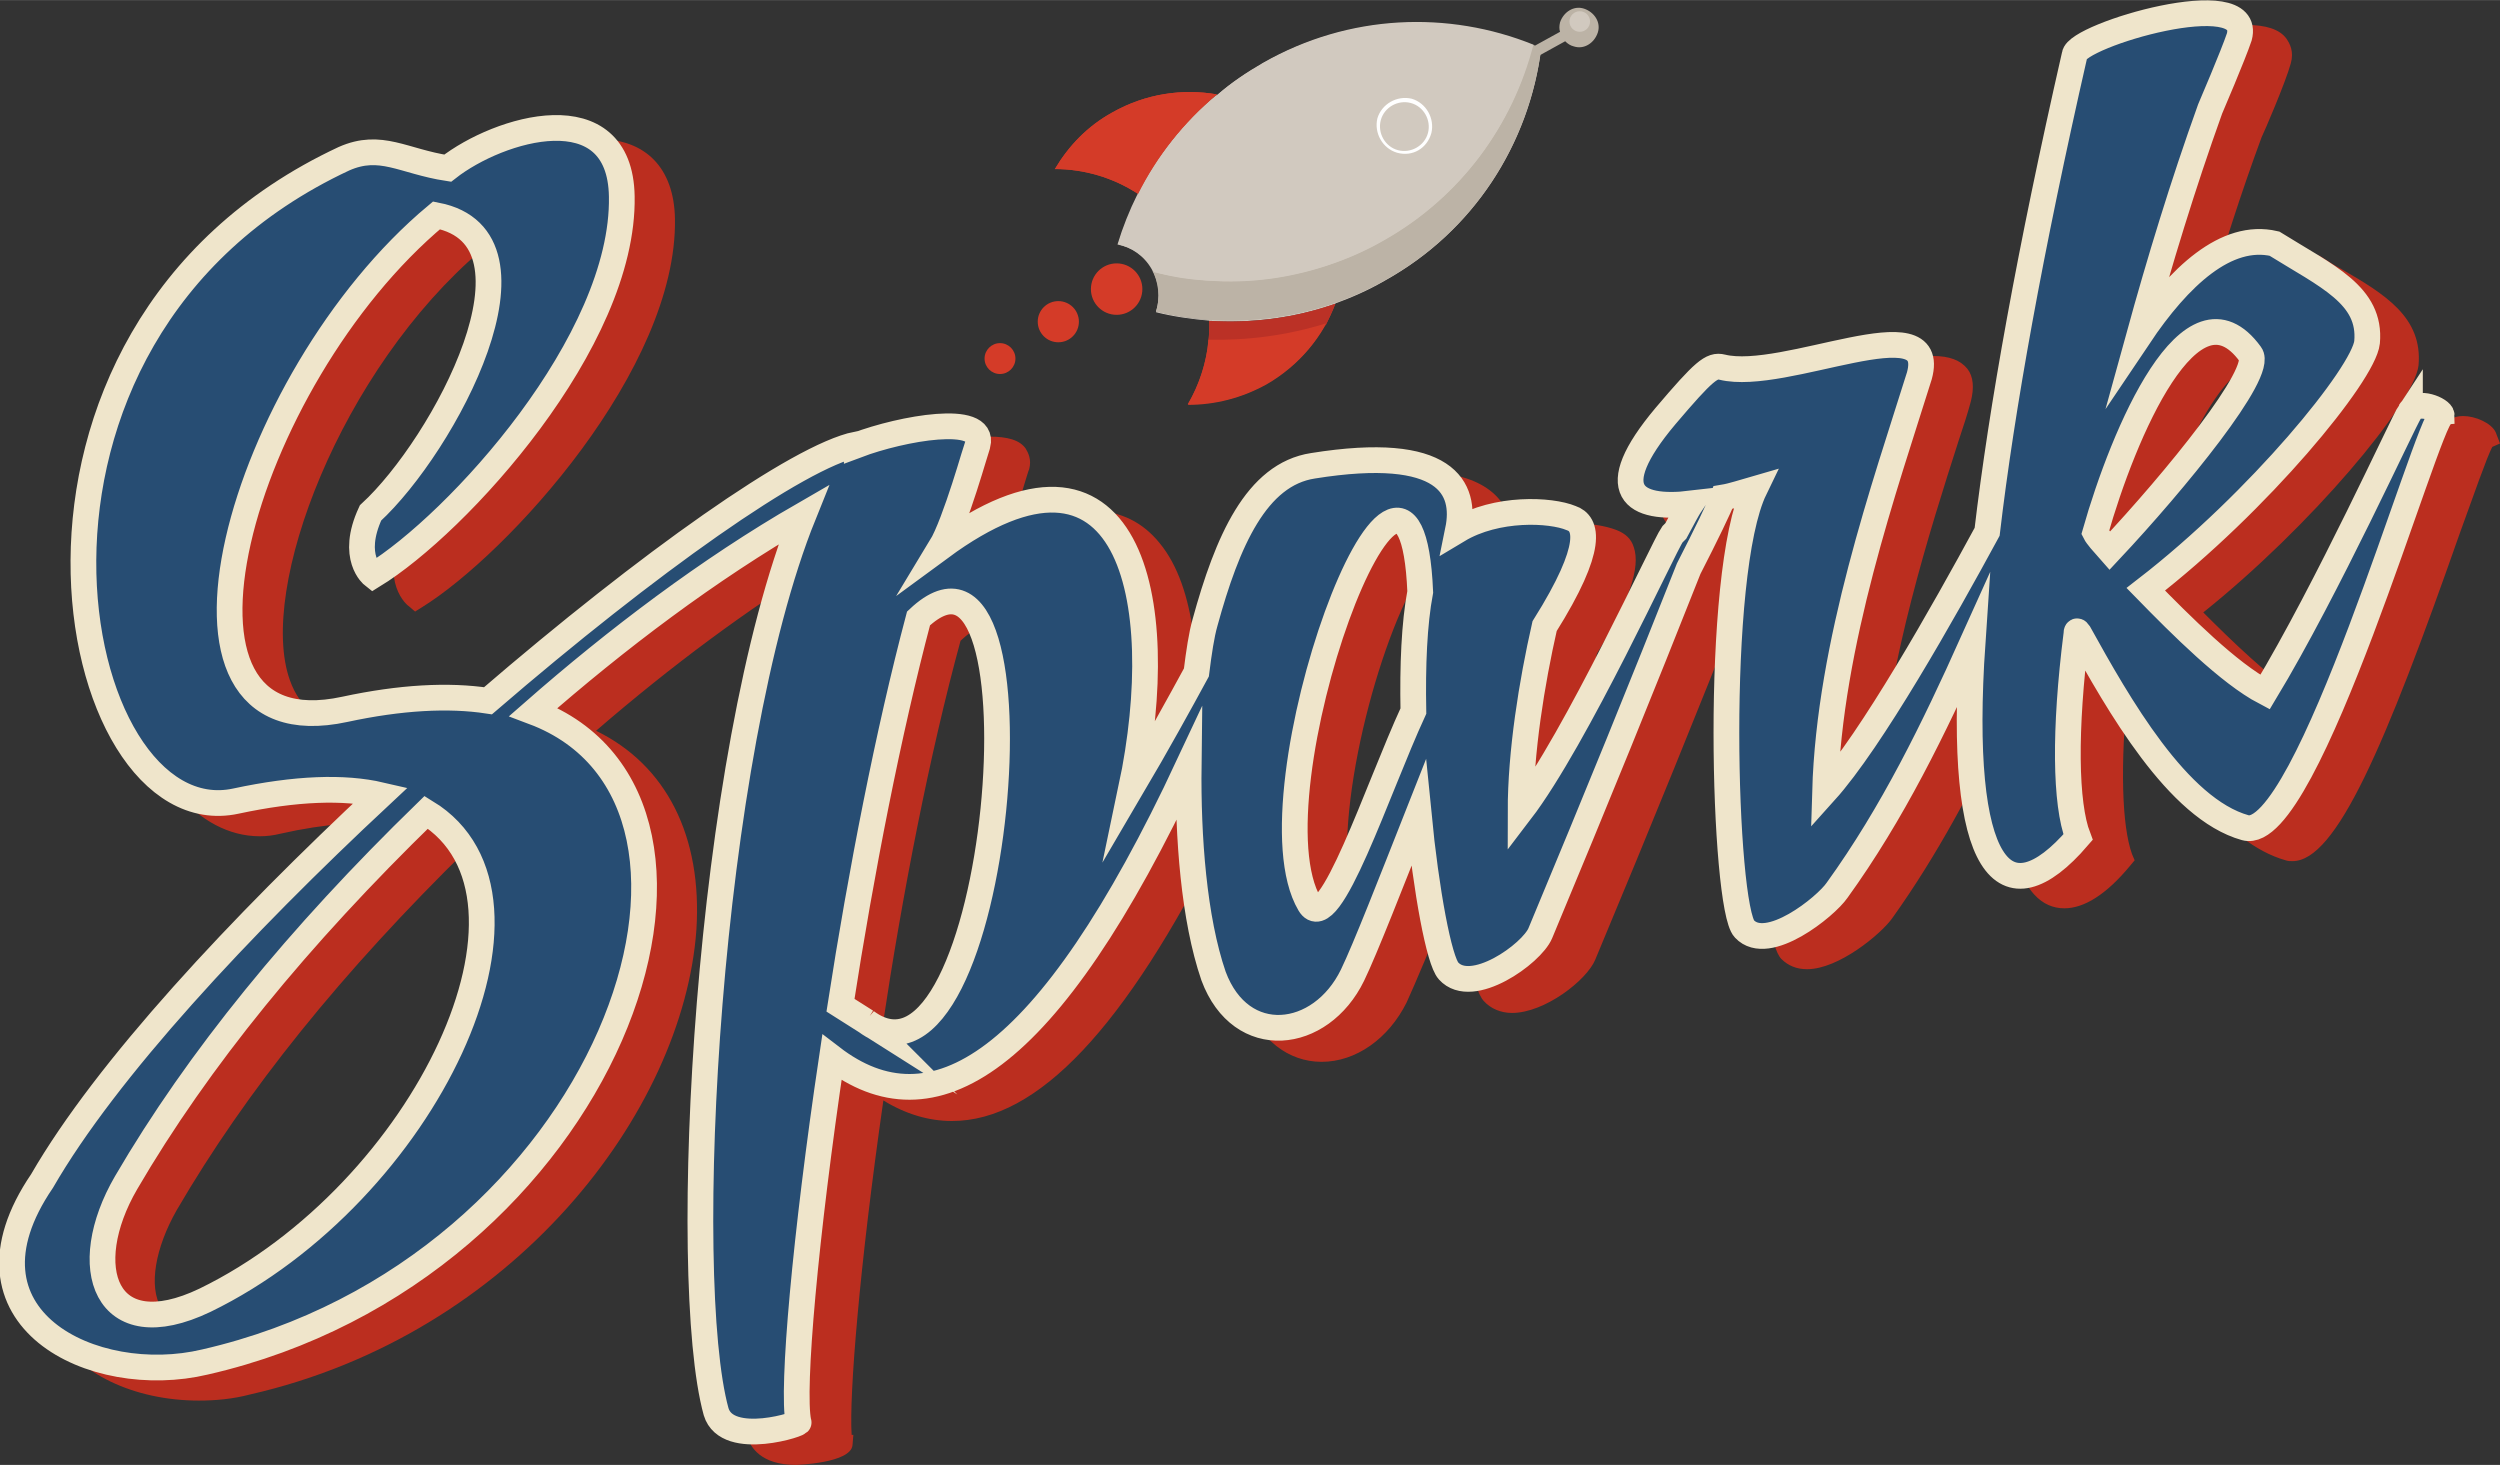 <svg id="Layer_1" xmlns="http://www.w3.org/2000/svg" viewBox="0 0 291.5 170.8" width="2500" height="1465"><rect x="0" y="0" width="291.5" height="170.8" fill="#333333" stroke="none"/><style>.st0{fill:#d43b28}.st1{fill:#d1c9bf}.st2{fill:#bb3126}.st3{fill:#bcb3a6}.st4{fill:none}.st5{fill:#fff}.st6{fill:#bb2e1f}.st7{fill:#274d73;stroke:#efe5cb;stroke-width:3;stroke-miterlimit:10}</style><path class="st0" d="M147.7 44.8c-2.9 1.6-6 2.4-9.2 2.4 1.7-3 2.6-6.4 2.5-9.8 4.9.4 9.9-.3 14.7-2-1.4 3.8-4.2 7.2-8 9.4zM141.9 11c-3.9 3.3-7 7.2-9.2 11.6-2.9-1.9-6.3-2.9-9.7-2.9 1.6-2.7 3.8-5 6.7-6.6 3.9-2.2 8.2-2.8 12.2-2.1z"/><path class="st1" d="M154.5 20c-2.8-4.9-7.5-8-12.6-8.9 1.6-1.4 3.4-2.6 5.3-3.7 10.4-5.9 22.4-6.1 32.5-1.7-1.4 11-7.8 21.2-18.2 27-1.9 1.1-3.9 2-5.9 2.7 2-4.9 1.7-10.5-1.1-15.4zM141 37.3c-2.1-.2-4.2-.5-6.2-1 .5-1.6.4-3.4-.5-4.9-.9-1.6-2.4-2.6-4-2.9.6-2 1.4-4 2.3-5.8 2.4 1.5 4.5 3.7 6 6.3 1.5 2.6 2.3 5.5 2.4 8.3z"/><path class="st1" d="M134.8 36.4c.6-1.7.4-3.5-.4-5-.8-1.4-2.1-2.4-3.6-2.8-.1 0-.2-.1-.3-.1.6-2 1.4-4 2.3-5.8 2.5 1.6 4.5 3.8 6 6.3 1.5 2.6 2.3 5.5 2.4 8.4-2.3-.2-4.4-.5-6.4-1zm-4.1-7.9c1.6.4 2.9 1.5 3.7 2.9.8 1.5 1 3.3.5 4.9 2 .5 4 .8 6.1 1-.1-2.9-.9-5.8-2.4-8.3-1.4-2.5-3.5-4.7-5.9-6.3-.9 1.8-1.7 3.8-2.3 5.7.1 0 .2.1.3.1z"/><path class="st1" d="M154.5 20c2.8 4.9 3 10.5 1.2 15.4-4.8 1.7-9.8 2.3-14.7 2-.1-2.9-.9-5.7-2.4-8.4s-3.6-4.8-6-6.3c2.2-4.4 5.3-8.4 9.2-11.6 5.2.8 10 4 12.7 8.9z"/><path class="st2" d="M155.7 35.4c-4.8 1.7-9.8 2.3-14.7 2 0 .8 0 1.6-.1 2.4 4.6.2 9.2-.5 13.7-1.9.4-.9.8-1.7 1.1-2.5z"/><path class="st0" d="M138.5 47.1c3.1 0 6.3-.7 9.2-2.4 3-1.7 5.3-4.1 6.9-7-4.5 1.4-9.1 2-13.7 1.9-.2 2.7-1.1 5.3-2.4 7.5zM141.9 11c-3.9 3.3-7 7.2-9.2 11.6-2.9-1.9-6.3-2.9-9.7-2.9 1.6-2.7 3.8-5 6.7-6.6 3.9-2.2 8.2-2.8 12.2-2.1z"/><g><path class="st3" d="M134.3 31.4c.8 1.5 1 3.3.5 4.9 2 .5 4.1.8 6.2 1 4.9.3 9.9-.3 14.7-2 2-.7 4-1.6 5.9-2.7 10.1-5.6 16.4-15.5 18-26.2l2.9-1.6c.3.3.6.5 1 .6.6.2 1.2.1 1.7-.2.5-.3.9-.8 1.1-1.4.2-.6.1-1.2-.2-1.7-.3-.5-.8-.9-1.4-1.1-.6-.2-1.2-.1-1.7.2-.5.3-.9.8-1.1 1.4-.1.4-.1.8 0 1.1L179 5.3c-.1 0-.2-.1-.3-.1-2.3 9.3-8.3 17.7-17.4 22.8-1.9 1.1-3.9 2-5.9 2.7-4.8 1.7-9.8 2.3-14.7 2-2.1-.2-4.2-.5-6.2-1"/><path class="st4" d="M130.3 28.4v.1"/><path class="st1" d="M134.6 31.7c2.1.6 4.1.9 6.2 1 4.9.4 9.9-.3 14.7-2 2-.7 4-1.6 5.9-2.7 9-5.1 15-13.5 17.4-22.8-9.9-4-21.5-3.6-31.5 2.1-1.9 1.1-3.7 2.3-5.3 3.7-3.9 3.2-7 7.2-9.2 11.6-.3.6-.6 1.2-.9 1.9"/></g><path class="st5" d="M162.9 17.8c-1.7-.5-2.7-2.3-2.3-4 .5-1.7 2.3-2.7 4-2.3 1.7.5 2.7 2.3 2.3 4-.5 1.8-2.2 2.8-4 2.3zm1.6-5.8c-1.5-.4-3.1.5-3.5 2-.4 1.5.5 3.1 2 3.5 1.5.4 3.1-.5 3.5-2 .4-1.5-.5-3.1-2-3.5z"/><g><circle class="st0" cx="130.2" cy="33.7" r="3"/><circle class="st0" cx="123.4" cy="37.5" r="2.4"/><circle class="st0" cx="116.6" cy="41.8" r="1.8"/></g><circle class="st1" cx="184.2" cy="2.5" r="1.2"/><path class="st6" d="M291 50.4c-.5-1.1-2.4-1.9-3.8-1.9-1.1 0-2 .5-2.6 1.3-.3.4-.9 1.7-2.4 4.9-3.1 6.4-8.8 18.1-13.8 26.7-3.7-2.3-8.4-6.9-11.5-10 12.5-10 24.6-24.4 25.1-28.8.5-5.6-3.9-8.3-9.1-11.3-.8-.4-1.5-.9-2.3-1.4l-.2-.1h-.2c-4.1-1-8.5 1-12.9 5.8 1.9-6.5 4-13.1 6.4-19.6.3-.6 2.8-6.4 3.4-8.6.4-1.4-.1-2.3-.5-2.9-.8-1.1-2.4-1.6-4.7-1.6-4.4 0-16 2.8-16.6 5.9-4.9 21.7-8.4 40.3-10.2 55.4-6.8 12.4-12.1 21.3-16 26.6 1.2-14 5.8-28.6 9.3-39.5.5-1.5 1-3 1.4-4.5.4-1.6.3-2.9-.4-3.8-.8-1-2.1-1.5-4-1.5-2.3 0-5.2.7-8.4 1.4-3.3.7-6.6 1.5-9.2 1.5-.8 0-1.4-.1-1.9-.2-.3-.1-.6-.1-.8-.1-1.7 0-2.9 1.3-7.2 6.2-3.8 4.5-5.1 7.7-4 10 .8 1.7 2.7 2.5 5.7 2.6-.2.3-.3.7-.5.9l-.4.4c-.3.5-1.1 1.9-2.8 5.4-3 6-8 16.2-12.3 23 .4-5.9 1.6-12 2.6-16.4 3.8-6.1 5.1-10.1 4.3-12.4-.3-1-1-1.6-2-2-1.3-.5-3.1-.8-5.2-.8-1.6 0-4.3.2-7 1.2-.1-1.6-.5-2.9-1.5-4-2.6-3.1-8.3-4-17.2-2.6-7.6 1.1-11.1 9.9-13.7 19.3-.4 1.4-.7 3.4-1 5.7-1 1.9-2.4 4.3-3.8 6.9 1-9.2.4-19-3.9-24.2-3.9-4.8-10.1-5-17.8-.5 1.3-3.7 2.5-8 2.6-8.1.3-1.1-.1-1.9-.4-2.4-.7-1-2.1-1.4-4.3-1.4-3.2 0-7.3 1-10.3 2l-.7.1c-6.8 1.4-23.6 13-43.1 29.8-4.7-.6-10.3-.3-16.6 1.1-1.3.3-2.5.4-3.5.4-3.7 0-6.1-1.6-7.3-5-3.8-10.6 5.9-36.2 22.4-50.2 2.2.6 3.5 1.9 4.1 3.9 2 7.3-6.4 22.4-13 28.3l-.2.2-.1.3c-2.8 6.1.5 8.8.7 8.9l.7.6.8-.5C59.2 64.6 79 43 78.7 25.5c-.1-5.9-3.4-9.3-9-9.3-4.7 0-9.9 2.3-13 4.6-1.3-.2-2.5-.6-3.6-.9-1.6-.5-3.1-.9-4.8-.9-1.3 0-2.6.3-4 .9-26.7 12.5-34.3 39.3-29.9 59 2.5 11.3 8.7 18.6 15.9 18.6.8 0 1.6-.1 2.4-.3 5.3-1.2 9.9-1.5 13.7-1.1-17.8 16.8-31.1 32.1-37.7 43.4-4.9 7.3-4 12.5-2.4 15.6 2.6 5 9.3 8.2 16.9 8.2 2 0 4-.2 5.9-.7 30.8-7 50.6-33 52.1-54.2.7-10.9-3.5-19.2-11.7-23.2C78.3 77.6 87.2 71 96 65.6c-9.9 28.8-13.2 86.1-8.9 101.9.4 1.2 1.6 3.3 5.7 3.3.1 0 6.4-.2 6.6-2.3l.1-1.2h-.2c-.3-4.6.9-19.5 3.7-39 2.6 1.6 5.3 2.4 8 2.4 10 0 20.2-10.9 31.3-33.1.2 5.9.9 13.4 3 19.3 1.6 4.3 4.9 6.9 8.8 6.9 4 0 7.8-2.7 9.9-6.9 1-2.2 2.9-6.6 5.8-14 .8 5.8 1.9 12.4 3.2 13.8.8.9 2 1.4 3.3 1.4 3.8 0 8.7-3.8 9.7-6.2 6.9-16.5 11.9-28.9 17.3-42.5 1.9-3.8 3.2-6.3 3.8-7.7.2 0 .4-.1.5-.1-2.2 7.4-2.5 20.6-2.4 26.4 0 .9 0 21.2 2.5 23.8.8.8 1.8 1.2 3 1.2 3.7 0 8.6-4.1 9.9-5.9 5.3-7.4 9.5-15.4 13-22.8-.2 10.5 1 17.2 3.6 20 1 1.1 2.2 1.6 3.5 1.6 2.3 0 4.9-1.6 7.7-5l.5-.6-.3-.7c-1.2-3.3-1.4-10.4-.5-19.4 5.2 9.1 11.3 18.1 18.4 20.1.3.1.5.1.8.1 5.1 0 10.8-13.4 19.5-38.2 1.6-4.4 3.2-9 3.8-10.1l.9-.4-.5-1.3zm-24.9-5.9c0 1.9-6.1 10.5-15.2 20.2-.1-.1-.2-.3-.3-.4 3.2-10.9 8.5-21.8 12.6-21.8 1 .1 2 .8 2.9 2zm-97.8 40.6c-1.1 2.3-2.2 5.1-3.4 8.1-2 4.9-4.9 12-6.5 13.7-3.7-7.3.9-27.7 5.9-37.7 1.9-3.9 3.1-4.5 3.3-4.6.2.2 1.1 1.3 1.3 6.9-.5 3.5-.7 8.1-.6 13.6zM59.6 111.2c-.6 13-12.8 32.7-31.5 41.7-4.5 2.2-7.9 2.1-9.3-.4-1.5-2.5-.7-7 1.8-11.4 8.1-13.9 19.2-27.7 34-42.2 4.4 3.3 5.2 8.4 5 12.3zM112 74.7c1.5-1.4 2.7-2 3.8-2V74c1.4 0 2.3 2.3 2.8 3.7.8 2.6 1.2 6.4 1.2 10.9 0 14.9-4.7 32.9-10.6 32.9v1.3c-1.1 0-2.2-.4-3.3-1.2l-3-1.9c2.3-15.4 5.5-31.8 9.1-45z"/><path class="st7" d="M281 48c-.8 1.2-9.6 20.6-16.9 32.7-4.2-2.2-9.8-7.8-13.9-12 13.2-10.2 25.4-25.1 25.8-28.8.5-5.5-4.7-7.7-10.8-11.5-5.6-1.3-11.1 3.8-15.8 10.8 2.4-8.7 5.1-17.6 8.3-26.5 0 0 2.7-6.3 3.4-8.4 1.7-6.3-19-.2-19.2 2.1-5.2 22.8-8.5 41.2-10.2 55.6-5.1 9.4-13.5 24.3-18.9 30.3.5-17.3 7-35.7 11-48.5 2.3-8.4-15.7.8-23-1-1.2-.3-2.1.4-6.6 5.7-7.4 8.8-3.7 11 3 10.2l-.2.3c-.2.3-.8 1.4-1.6 2.9l-.4.4c-1 1.4-11.2 23.8-17.7 32.3 0-6.9 1.3-15 2.8-21.6 5.9-9.4 4.9-12 3.1-12.6-2.4-1-8.7-1.3-13.2 1.4 1-4.9-1.3-10-16.9-7.5-6.6 1-10 8.8-12.6 18.3-.4 1.4-.7 3.4-1 5.8-1.9 3.5-4.6 8.4-7.6 13.5 4.7-22.3-.3-44.2-22.2-28.1 1.7-2.8 4.2-11.8 4.3-12 .9-3.6-8.8-1.9-14.1.1v-.1c-6.8 1.4-24.3 13.8-43 29.9-4.6-.7-10.2-.4-16.7 1C15.7 88 28 44.2 50.9 25.1c13.8 2.7.9 26.8-7.7 34.7-2.4 5.2.3 7.3.3 7.3 9.8-6 29.3-27.3 29-44.2-.2-12.2-14.3-8-20.3-3.3-5.2-.8-7.8-3-12.1-1.1C-4.2 39.2 7.6 97.7 27.5 93.4c7-1.5 12.6-1.7 16.9-.7-16.4 15.3-32 32-39.5 45-10.9 16 6 24.2 19 21.1C71.1 148 89.9 93.4 62.2 83c9.7-8.5 20.4-16.6 31.5-23-11.3 28-14.5 89-10.2 104.6 1.3 4.3 10.3 1.3 9.6 1.2-.8-3.8.8-21.7 3.9-42.5 11.6 8.9 25 1.4 41.6-34.1-.1 8.4.6 17.9 2.9 24.6 3.2 8.6 12.5 7.5 16.2-.1 1.5-3.1 4.5-10.8 7.7-18.9.9 9.2 2.4 17.2 3.5 18.4 2.7 3 9.7-2 10.7-4.4 6.8-16.3 11.8-28.6 17.3-42.5 2-3.9 3.6-7.2 4-8.3 1.2-.2 2.3-.6 3.7-1-4.8 9.9-3.6 48.8-1.2 51.3 2.7 2.9 9.5-2.6 10.8-4.5 6.5-9 11.3-18.9 15.8-28.9-1.8 26.5 3.7 32.7 12.3 22.7-1.5-3.9-1.6-12.5-.2-23.6 0-.5.1-.5.3-.2 4.6 8.3 11.5 20.5 19.4 22.7 7.2 2 21.2-47.4 22.9-48.1 0-.6-2.8-1.9-3.7-.4zM23.9 151.6c-11.7 5.6-14.9-3.9-9.2-13.7 8.4-14.4 20.1-28.7 35-43.2 16.2 9.9-.1 44.4-25.8 56.9zm77.1-32.5l-3-1.9c2.4-15.5 5.6-31.9 9.1-45.1 15.7-14.8 9.6 58.6-6.1 47zm63.8-36.2c-4.2 9.1-9.8 26.4-12.1 22.5-7.5-12.7 11.7-64.7 12.9-36.4-.7 3.7-.9 8.6-.8 13.9zm79.5-20.8c3.3-11.6 11.2-30.3 18.1-20.8 1.6 2.1-8.8 14.8-16.4 22.9-.8-.9-1.5-1.7-1.7-2.1z"/></svg>